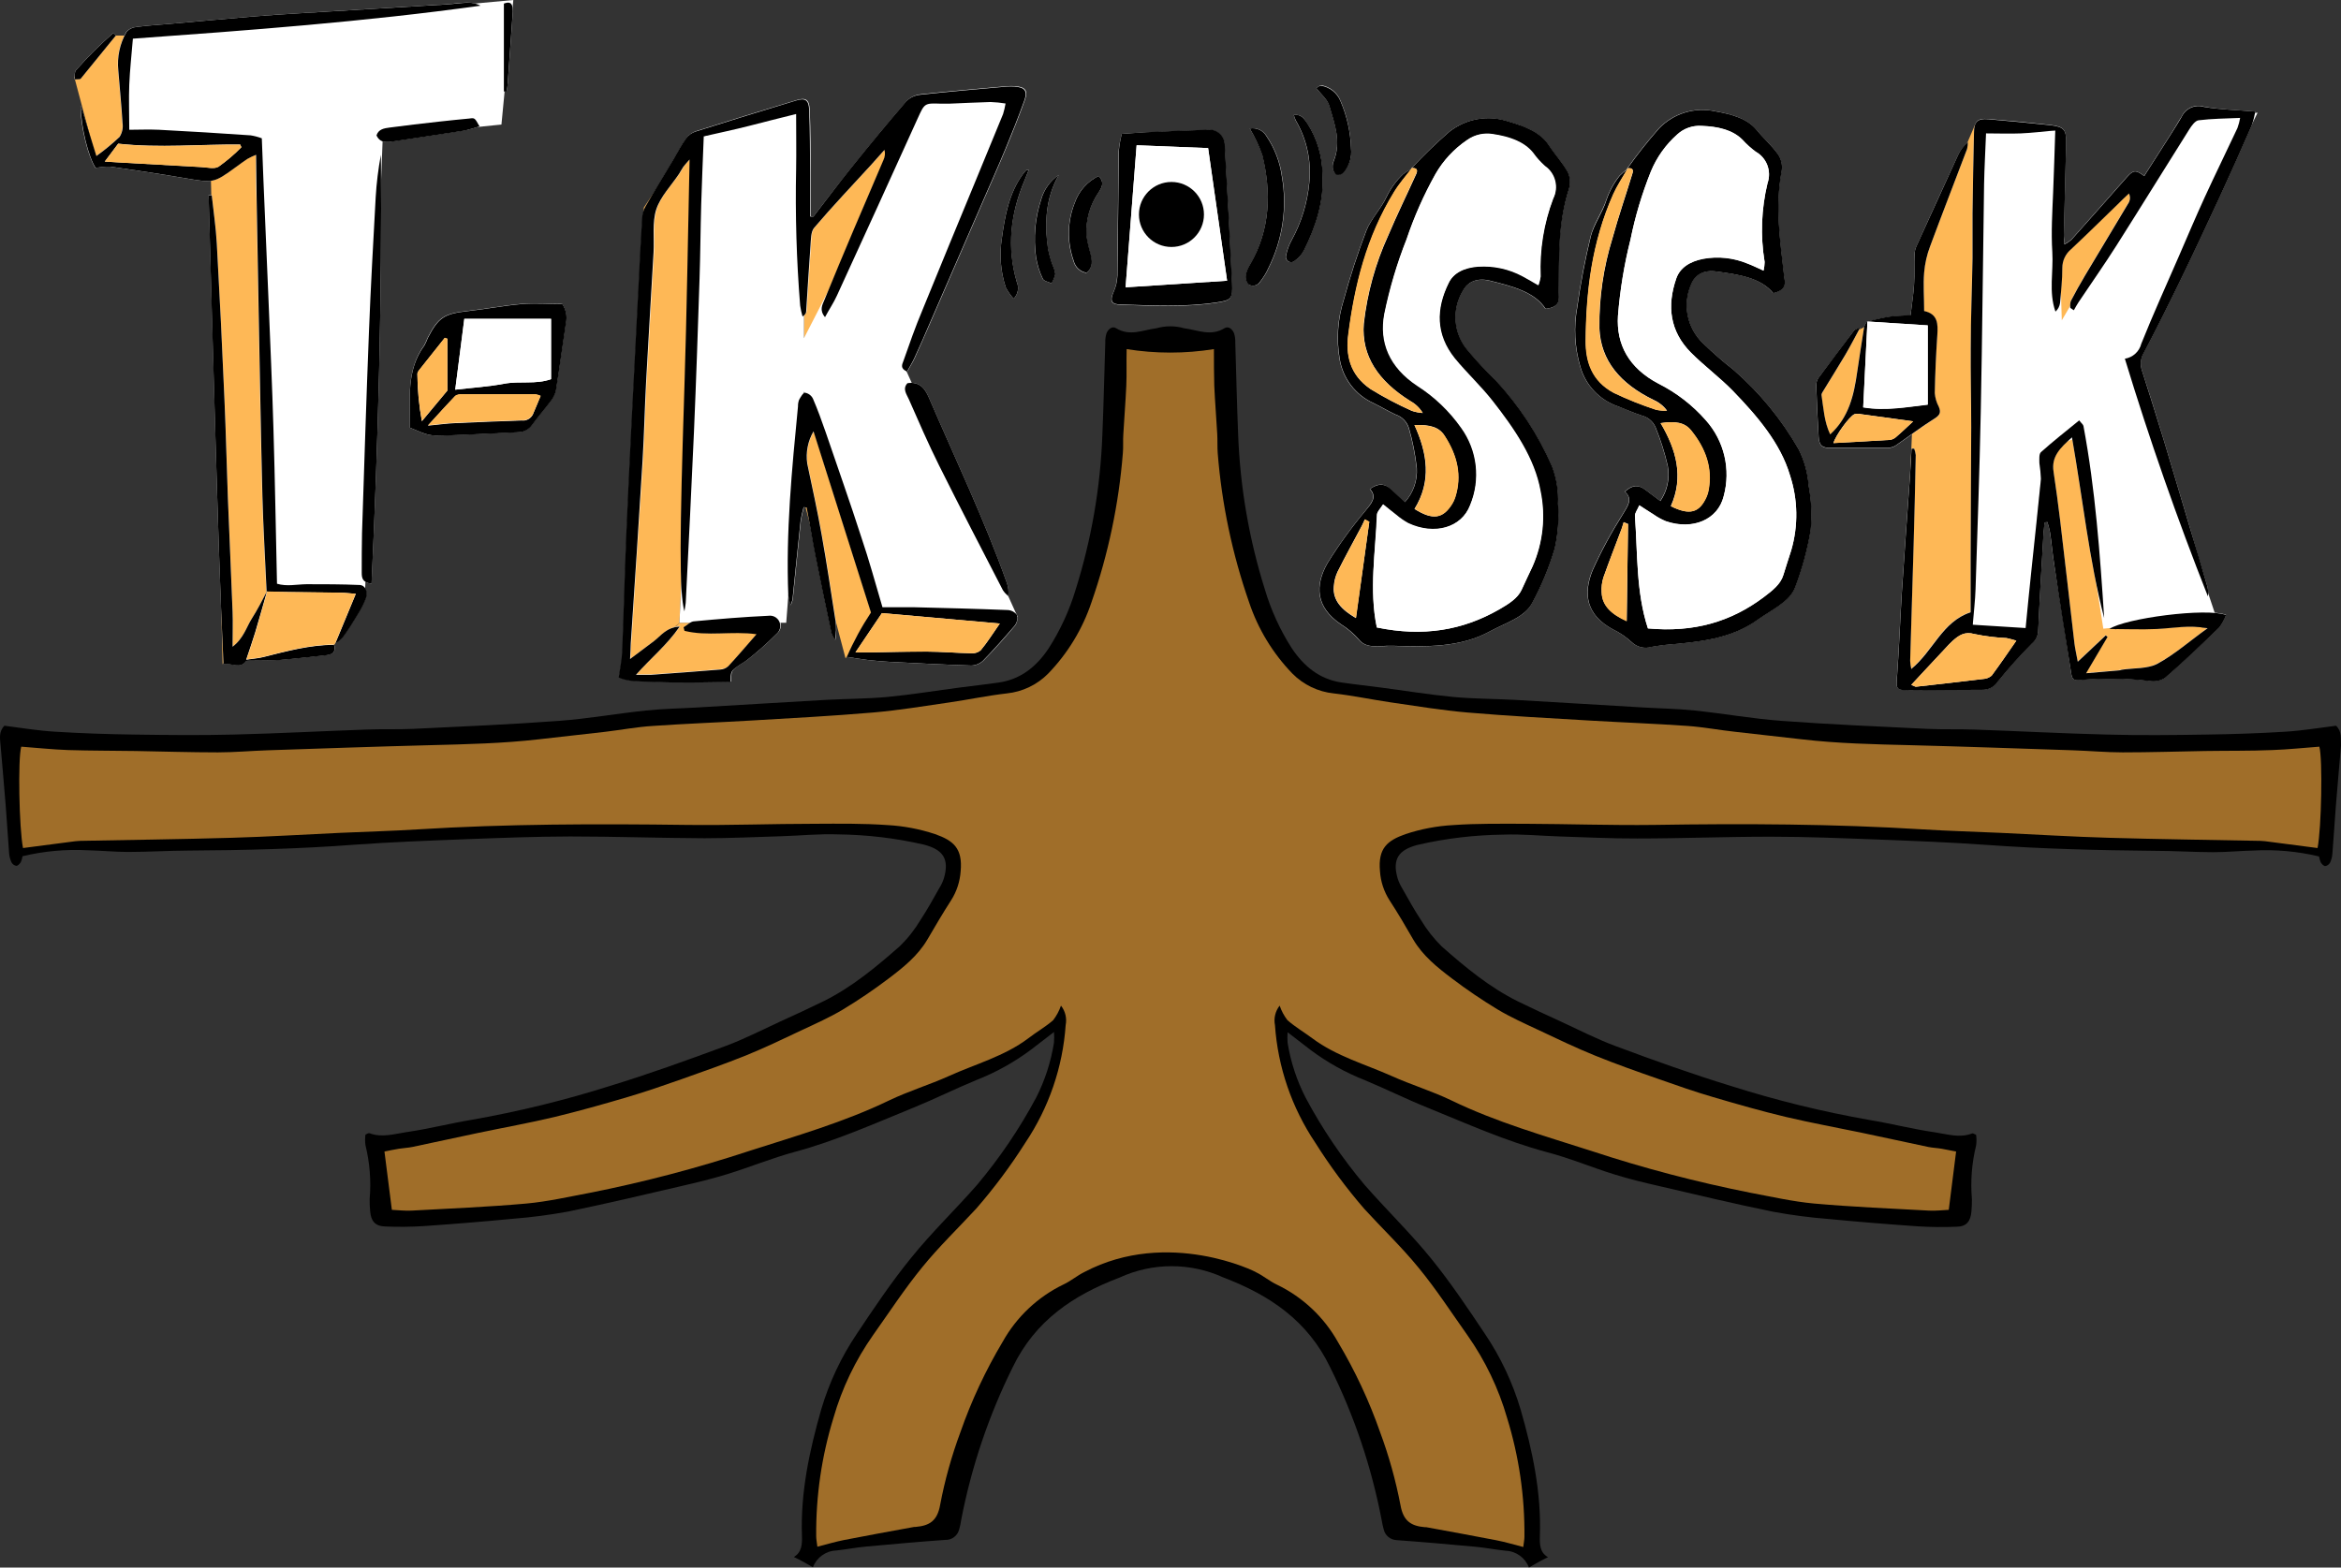<?xml version="1.0" encoding="UTF-8"?> <svg xmlns="http://www.w3.org/2000/svg" id="Layer_2" data-name="Layer 2" viewBox="0 0 394.58 264.29"><rect x="0" y="0" width="394.58" height="264.29" fill="#333333" stroke="none"/><defs><style> .cls-1 { fill: #feb856; } .cls-2 { fill: #a06e29; } .cls-3 { fill: #fff; } .cls-4 { fill: #ff6434; } </style></defs><g id="Layer_1-2" data-name="Layer 1"><g id="T-kiss-k_White" data-name="T-kiss-k White"><polygon class="cls-1" points="349.52 72 344.84 77.98 349.52 114 363.52 113 372.52 106 364.39 104.75 356.52 106.11 349.52 72"></polygon><polygon class="cls-1" points="360.52 32 358.52 31 346.95 43.32 346.52 56 360.52 32"></polygon><polygon class="cls-1" points="332.94 20.92 323.52 43 320.52 115 332.52 104.32 332.94 20.92"></polygon><polygon class="cls-1" points="314.52 55 312.52 56 306.52 65 307.52 74 308.52 74 314.52 69 314.52 55"></polygon><polygon class="cls-1" points="152.11 19.96 135.52 40 135.52 62 152.11 19.96"></polygon><polygon class="cls-1" points="136.8 69.66 148.52 103 142.52 111 133.64 77.46 136.8 69.66"></polygon><polygon class="cls-1" points="114.52 105 129.52 105 126.47 109.18 120.85 113.98 105.52 114 114.52 105"></polygon><polygon class="cls-1" points="116.52 23 108.52 35 105.52 113 114.52 105 118.52 23 116.52 23"></polygon><polygon class="cls-1" points="35.52 29 37.52 112 47.52 98 44.52 24 35.52 29"></polygon><polygon class="cls-1" points="21.52 6 19.52 6 12.52 13 16.52 28 36.52 28 44.52 24 23.52 20 21.52 6"></polygon><polygon class="cls-3" points="333.52 22 346.52 22 347.52 54 367.52 20 380.52 19 359.52 62 373.52 104 354.52 106 349.52 74 344.52 76 341.52 106 332.52 106 333.52 22"></polygon><polygon class="cls-4" points="76.52 54 76.52 66 93.52 65 93.52 53 76.52 54"></polygon><polygon class="cls-3" points="118.52 23 135.52 18 135.52 57 154.52 20 154.52 18 159.52 16 170.52 16 152.52 62 171.52 104 148.52 103 135.52 66 132.52 105 114.52 105 118.52 23"></polygon><polygon class="cls-3" points="21.52 6 86.52 0 84.52 21 64.52 23 61.52 100 45.52 100 43.52 24 21.52 22 21.52 6"></polygon><path class="cls-3" d="M45.01,99.67c-.84,1.53-1.6,3.11-2.54,4.57s-1.36,3.3-3.26,4.77c0-2.27.06-4.09,0-5.9-.24-6.39-.54-12.78-.79-19.16-.21-5.56-.33-11.12-.58-16.68-.38-8.74-.81-17.48-1.29-26.23-.15-2.73-.56-5.44-.85-8.15h-.53c.37,13.17.74,26.33,1.11,39.49.38,13.14.76,26.28,1.4,39.58,1.49-.22,2.78.88,3.84-.53.07-.09.29-.07.44-.07,1.72,0,3.45,0,5.17-.11,2.64-.21,5.27-.54,7.91-.81,1.17-.13,1.64-.7,1.24-1.86.51-.28.98-.63,1.38-1.05.94-1.29,1.79-2.65,2.61-4,.53-.83.98-1.72,1.33-2.64.42-1.15-.11-2.24-1.11-2.27-3-.1-5.92-.15-8.87-.13-1.64,0-3.28.42-5-.08-.2-8.78-.34-17.46-.6-26.14-.21-7.3-.55-14.6-.84-21.9-.28-6.67-.56-13.35-.85-20.06-.09-2.24-.17-4.48-.27-7-.61-.23-1.24-.4-1.89-.5-5.15-.35-10.3-.67-15.45-.94-1.72-.1-3.44,0-5,0,0-2.74-.08-5.17,0-7.6s.38-5,.61-7.76c19.44-1.4,39.07-2.85,58.59-5.56-.66-.35-1.4-.52-2.14-.51-1.21,0-2.42.23-3.63.3l-24.74,1.5c-2.58.16-5.16.32-7.74.54-4.76.4-9.51.84-14.27,1.26-1.81.16-3.63.26-5.43.51-.65.05-1.26.35-1.69.85-1.13,1.96-1.61,4.23-1.38,6.48.23,3,.54,5.89.71,8.84.13.82-.05,1.66-.49,2.36-1.23,1.16-2.53,2.24-3.91,3.22-.9-2.9-1.7-5.46-2.64-8.51,0,3.64,1.35,8.85,2.53,10.53.81-.17,1.63-.25,2.46-.23,4.2.6,8.41,1.24,12.59,1.95,4.82.82,4.81.86,8.64-1.92.62-.44,1.22-.91,1.86-1.32.47-.27.97-.5,1.47-.7,0,2.72,0,5.12.1,7.52.11,6.47.23,12.94.35,19.41.2,10.2.36,20.4.62,30.59.14,5.38.47,10.75.71,16.12l.11-.07ZM137.1,36.52l-.46-.09v-7.18c0-3.58,0-7.16-.16-10.74-.06-1.71-.65-2.11-2.19-1.64-5.66,1.7-11.3,3.44-16.93,5.23-.65.2-1.22.61-1.63,1.15-.8,1.1-1.41,2.33-2.11,3.5-1.58,2.67-3.2,5.32-4.74,8-.33.59-.52,1.25-.56,1.93-.24,3.79-.42,7.6-.61,11.4-.41,8-.82,15.97-1.22,23.92-.3,6.16-.61,12.31-.86,18.47-.26,6.46-.42,12.92-.68,19.38,0,1.31-.34,2.61-.58,4.3,1.67.8,3.85.62,5.94.75s4.26.11,6.4.11,4.35-.06,6.5-.09c.06-1.8.05-1.81,1.2-2.65.54-.4,1.18-.7,1.69-1.13,1.73-1.36,3.38-2.83,4.93-4.39.71-.64.78-1.73.14-2.44-.39-.44-.98-.65-1.56-.56-4.17.19-8.33.54-12.48.93-.63.06-1.21.67-1.82,1l.15.61c3.9,1,8,0,12.14.57-1.68,1.92-3.19,3.7-4.77,5.41-.38.33-.86.53-1.37.55-3.86.32-7.72.61-11.58.88h-2.59c2.54-2.87,5.2-5,7.36-8.13-2.26.13-3.15,1.57-4.36,2.47s-2.48,1.84-4,3c0-1.21.07-2,.12-2.71.65-10.33,1.34-20.66,2-31,.26-4.4.35-8.82.59-13.22.39-7.21.84-14.42,1.25-21.64.14-2.43-.26-5,.46-7.25s2.52-4,3.85-6c.25-.38.45-.8.71-1.17s.5-.59,1.05-1.23c-.29,13.1-.46,25.72-.87,38.34-.82,25.13-.9,34.58,0,37.85.11-.78.22-1.29.24-1.8.47-9.5,1-19,1.37-28.49.37-8.59.66-17.18.94-25.77.14-4.19.16-8.37.28-12.56.11-3.78.28-7.56.43-11.47,2.66-.61,5.16-1.18,7.66-1.77s5.07-1.26,7.91-2v9.25c-.16,7.69.06,15.39.68,23.06.09.62.23,1.23.4,1.83.46-.31.59-.57.61-.84.25-3.7.45-7.41.73-11.12.08-1,0-2.31.62-3,3.11-3.64,6.41-7.12,9.64-10.65.75-.82,1.47-1.65,2.21-2.48.15.55.09,1.14-.15,1.65-1.68,3.9-3.38,7.8-5,11.71s-3.4,7.95-5,12c-.31.76-.84,1.66.13,2.84.75-1.33,1.5-2.43,2-3.62,4.56-9.95,9.1-19.91,13.61-29.87,1.18-2.59,1.14-2.6,3.93-2.5h1.36c2.34-.09,4.68-.22,7-.28.85.03,1.69.11,2.53.25-.1.6-.24,1.2-.42,1.78-1.48,3.66-3,7.3-4.5,10.94-3,7.38-6.1,14.74-9.1,22.13-1.14,2.82-2.15,5.69-3.19,8.54-.23.6-.6,1.3.6,1.8.42-.77.9-1.52,1.26-2.32.89-1.93,1.73-3.89,2.58-5.84,3-6.9,6-13.8,9-20.7,1.24-2.85,2.51-5.7,3.7-8.57s2.23-5.48,3.23-8.27c.58-1.61.08-2.22-1.63-2.34-.46-.03-.91-.03-1.37,0-4.84.44-9.68.84-14.52,1.37-.89.08-1.72.46-2.36,1.09-3.13,3.63-6.17,7.33-9.18,11.07-2.27,2.83-4.42,5.66-6.58,8.46h0ZM148.74,102.38c-1.2-4.06-2.25-7.94-3.5-11.75-1.94-5.92-4-11.8-6-17.69-.67-1.93-1.36-3.85-2.17-5.72-.26-.53-.76-.9-1.34-1-.36,0-.77.73-1,1.21-.13.36-.19.74-.18,1.12-1,10.6-2.06,21.2-1.63,31.87.08.55.2,1.1.36,1.64.13-.31.25-.62.34-.94.46-4.46.9-8.92,1.38-13.38.12-.75.29-1.49.5-2.22l.51.05c.51,2.82,1,5.65,1.54,8.46.84,4.25,1.74,8.49,2.64,12.72.15.41.35.8.6,1.16.21-1.09.23-2.21.07-3.31-.74-4.8-1.46-9.6-2.31-14.37-.72-4-1.59-8.05-2.44-12.06-.27-1.88.1-3.79,1.06-5.43,3.23,10.19,6.42,20.28,9.68,30.54-1.57,2.37-2.93,4.87-4.06,7.48,1.35.2,2.39.39,3.43.51,1.21.13,2.42.26,3.63.32,4.63.24,9.26.48,13.89.63.75-.02,1.46-.31,2-.82,1.86-1.89,3.63-3.88,5.34-5.91.39-.52.51-1.2.33-1.82-.39-.52-.99-.83-1.64-.85-5.25-.21-10.49-.34-15.74-.47-1.75,0-3.49.03-5.29.03h0ZM189.08,22.57c-.26.96-.44,1.95-.54,2.94-.1,7-.12,14-.23,21-.04.96-.26,1.9-.65,2.77-.65,1.47-.4,2.07,1.28,2.11,5.31.15,10.62.45,15.91-.33,2.62-.38,2.91-.57,2.78-3.28-.36-7.74-.79-15.46-1.23-23.19.05-1.44-1.07-2.64-2.51-2.69-.16,0-.33,0-.49.03-3.34.09-6.67.25-10,.4-1.23.01-2.5.12-4.32.24h0ZM69.08,72.1c3.16,1.33,3.16,1.39,6,1.3,4.09-.14,8.18-.37,12.27-.55.92,0,1.78-.47,2.3-1.23,1-1.35,2.09-2.61,3.09-3.95.44-.52.75-1.13.92-1.79.61-3.82,1.12-7.65,1.7-11.48.23-1.09.01-2.23-.61-3.16-2.36,0-4.65-.16-6.9,0-3,.26-6,.85-9,1.18-4,.45-5,1.06-6.79,4.56-.16.42-.34.83-.56,1.23-3.09,4.25-2.35,9.09-2.41,13.89h-.01ZM62.62,98.42c1.11-24.21,1.79-48.25,1.57-72.32-.44,2.38-.74,4.79-.88,7.21-.41,7.52-.84,15.05-1.13,22.57-.45,11.33-.8,22.66-1.17,34-.07,2.21,0,4.42-.05,6.63.01.87.08,1.69,1.67,1.91h-.01ZM152.94,64.61c-.88.95-.13,1.87.23,2.69,1.64,3.74,3.27,7.49,5.09,11.15,3.52,7.06,7.16,14.05,10.77,21.06.25.37.56.71.9,1,.11-.79.02-1.6-.27-2.35-3.78-10.63-8.67-20.81-13.12-31.16-.65-1.54-1.6-2.72-3.59-2.39h-.01ZM80.82,21.32c-.8-1.43-.8-1.47-1.69-1.38-1.73.16-3.45.34-5.18.53-2.77.32-5.55.62-8.32,1-.85.12-1.84.24-2.18,1.32.63,1.39,1.79,1.21,2.92,1,3.88-.58,7.77-1.16,11.65-1.77.89-.1,1.73-.41,2.81-.7h-.01ZM84.92,15.42h.46c.07-.49.17-1,.21-1.47.28-3.86.55-7.71.82-11.56.04-.38.04-.76,0-1.14-.14-1-.71-1-1.47-.68l-.02,14.85ZM19.51,6l-.44-.42c-2.22,1.95-4.31,4.04-6.27,6.26-.27.3-.18.92-.27,1.55.52-.05.94,0,1.07-.13,2-2.4,3.96-4.83,5.92-7.26h-.01Z"></path><path d="M393.75,122.36c-2.77.34-5.6.82-8.44,1-4.48.28-9,.43-13.46.49-5.56.09-11.12.15-16.68,0-7.43-.18-14.85-.58-22.28-.84-2.65-.1-5.31,0-8-.12-8.21-.4-16.41-.74-24.6-1.35-4.92-.36-9.79-1.24-14.69-1.75-2.87-.3-5.77-.34-8.65-.51-7.21-.42-14.42-.87-21.64-1.28-3.48-.19-7-.17-10.44-.5-4.08-.39-8.13-1.06-12.2-1.59-2.18-.29-4.37-.52-6.55-.84-3.72-.55-6.34-2.73-8.37-5.75-1.97-3.07-3.5-6.4-4.54-9.9-2.67-8.48-4.19-17.29-4.52-26.18-.21-5.16-.32-10.33-.48-15.49.02-.53-.05-1.06-.21-1.57-.28-.67-.93-1.27-1.62-.84-2.31,1.42-4.55.29-6.8,0-1.52-.43-3.13-.43-4.65,0-2.26.29-4.5,1.42-6.8,0-.69-.43-1.34.17-1.62.84-.16.51-.23,1.04-.21,1.57-.17,5.16-.27,10.33-.49,15.49-.32,8.89-1.84,17.7-4.51,26.18-1.05,3.5-2.58,6.83-4.55,9.9-2,3-4.64,5.2-8.36,5.75-2.18.32-4.37.55-6.55.84-4.07.53-8.12,1.2-12.2,1.59-3.47.33-7,.31-10.44.5-7.22.41-14.43.86-21.64,1.28-2.89.17-5.78.21-8.65.51-4.9.51-9.78,1.39-14.69,1.75-8.19.61-16.39.95-24.6,1.35-2.65.12-5.31,0-8,.12-7.43.26-14.86.66-22.29.84-5.55.14-11.12.08-16.68,0-4.48-.06-9-.21-13.45-.49-2.85-.17-5.67-.65-8.45-1-1,1-.74,2.2-.65,3.32.29,3.41.6,6.82.87,10.23.21,2.65.36,5.3.57,7.95.04.53.18,1.05.4,1.54.17.31.47.53.82.58.25,0,.58-.35.75-.62.14-.32.24-.65.29-1,3.6-.86,7.3-1.2,11-1,2.28.05,4.55.28,6.83.28,3.31,0,6.63-.21,10-.23,9.42-.05,18.83-.28,28.24-1,6.14-.44,12.29-.67,18.45-.91,5.93-.22,11.87-.46,17.8-.47,7.54,0,15.07.27,22.61.3,4.33,0,8.65-.21,13-.34,3.19-.1,6.39-.43,9.58-.31,4.85.06,9.68.63,14.4,1.72,3.16.82,4.38,2.34,3.38,5.71-.19.58-.45,1.13-.78,1.65-1,1.78-2,3.59-3.12,5.29-.97,1.63-2.15,3.14-3.51,4.47-4,3.51-8.06,6.91-12.87,9.29-2.38,1.17-4.79,2.28-7.21,3.38-3.1,1.43-6.14,3-9.33,4.18-6.4,2.37-12.83,4.69-19.35,6.69-7.67,2.43-15.49,4.35-23.41,5.74-3.66.61-7.27,1.54-10.94,2.07-2.06.3-4.17,1-6.3.19-.15-.06-.4.13-.67.24-.08.59-.08,1.19,0,1.78.73,2.96.97,6.02.71,9.06-.01.68.01,1.37.08,2.05.13,1.71.86,2.55,2.53,2.6,2.13.09,4.27.07,6.4-.06,5.07-.35,10.14-.76,15.21-1.25,3.1-.24,6.18-.65,9.24-1.21,6.39-1.32,12.75-2.82,19.1-4.3,2.59-.6,5.17-1.22,7.7-2,3.84-1.19,7.57-2.72,11.44-3.77,6.91-1.86,13.41-4.78,20-7.46,3.57-1.46,7-3.17,10.61-4.66,3.26-1.28,6.33-2.99,9.13-5.08l3.9-3c.05.6.05,1.19,0,1.79-.51,3.23-1.52,6.36-3,9.27-2.8,5.23-6.13,10.15-9.94,14.69-3.65,4.17-7.65,8-11.14,12.33-3.3,4.06-6.24,8.43-9.14,12.79-2.64,3.91-4.66,8.21-6,12.73-2,7-3.51,14-3.26,21.35.05,1.35,0,2.76-1.36,3.56.54.27,1.06.52,1.57.8s1,.57,1.64.94c.62-1.64,2.16-2.76,3.91-2.83,1.66-.18,3.3-.5,5-.66,4.46-.41,8.92-.81,13.39-1.13,1.1.05,2.08-.69,2.35-1.76.15-.51.26-1.03.33-1.55,1.72-8.95,4.64-17.62,8.69-25.79,3.8-7.89,10.27-12.19,18-15.12,5.58-2.57,11.99-2.57,17.57,0,7.68,2.93,14.15,7.23,17.94,15.12,4.06,8.16,6.98,16.84,8.69,25.79.08.52.2,1.04.34,1.55.23,1.02,1.13,1.76,2.18,1.8,4.46.32,8.93.72,13.39,1.13,1.66.16,3.3.48,5,.66,1.75.07,3.29,1.19,3.91,2.83.65-.37,1.14-.67,1.64-.94s1-.53,1.57-.8c-1.4-.8-1.41-2.21-1.37-3.56.26-7.33-1.24-14.39-3.25-21.35-1.34-4.52-3.36-8.82-6-12.73-2.91-4.36-5.84-8.73-9.14-12.79-3.49-4.29-7.49-8.16-11.14-12.33-3.82-4.54-7.15-9.46-9.94-14.69-1.5-2.91-2.53-6.04-3.05-9.27-.05-.6-.05-1.19,0-1.79l3.89,3c2.8,2.09,5.87,3.8,9.13,5.08,3.57,1.49,7,3.2,10.62,4.66,6.59,2.68,13.09,5.6,20,7.46,3.87,1,7.6,2.58,11.44,3.77,2.53.79,5.11,1.41,7.7,2,6.35,1.48,12.7,3,19.09,4.3,3.06.56,6.15.97,9.25,1.21,5.06.49,10.14.9,15.21,1.25,2.13.13,4.27.15,6.4.06,1.66,0,2.4-.89,2.53-2.6.06-.68.09-1.37.08-2.05-.26-3.04-.02-6.1.71-9.06.08-.59.08-1.19,0-1.78-.27-.11-.52-.3-.68-.24-2.12.83-4.23.11-6.29-.19-3.67-.53-7.28-1.46-10.95-2.07-7.92-1.39-15.74-3.31-23.4-5.74-6.52-2-13-4.32-19.35-6.69-3.19-1.18-6.24-2.75-9.34-4.18-2.41-1.1-4.82-2.21-7.2-3.38-4.81-2.38-8.9-5.78-12.88-9.29-1.35-1.34-2.53-2.84-3.5-4.47-1.14-1.7-2.11-3.51-3.13-5.29-.32-.52-.58-1.07-.77-1.65-1-3.37.22-4.89,3.38-5.71,4.72-1.09,9.55-1.66,14.4-1.72,3.18-.12,6.38.21,9.58.31,4.33.13,8.65.36,13,.34,7.54,0,15.07-.31,22.61-.3,5.93,0,11.87.25,17.8.47,6.16.24,12.31.47,18.45.91,9.41.68,18.82.91,28.24,1,3.32,0,6.64.22,10,.23,2.28,0,4.55-.23,6.83-.28,3.7-.2,7.4.14,11,1,.05.35.15.68.29,1,.16.27.49.62.75.62.35-.05.65-.27.82-.58.22-.48.36-1.01.39-1.54.22-2.65.37-5.3.58-7.95.27-3.41.58-6.82.87-10.23-.08-1.16.22-2.32-.83-3.36Z"></path><path class="cls-2" d="M182.79,214.46c-1.22.59-2.28,1.52-3.51,2.09-4.34,2.09-7.93,5.47-10.28,9.68-2.88,4.83-5.27,9.93-7.12,15.24-1.48,3.99-2.63,8.09-3.42,12.27-.48,2.71-1.82,3.5-4.12,3.7h-.23c-4,.73-7.91,1.44-11.85,2.21-1.46.29-2.9.72-4.49,1.13-.09-.73-.19-1.24-.2-1.75-.06-6.78.92-13.52,2.92-20,1.43-4.98,3.69-9.69,6.67-13.93,2.72-3.84,5.31-7.8,8.28-11.44,2.82-3.47,6.07-6.6,9.11-9.89,3.03-3.48,5.8-7.2,8.27-11.1,3.96-5.9,6.31-12.74,6.8-19.83.23-1.16-.06-2.36-.79-3.29-.3.88-.75,1.71-1.31,2.45-1.31,1.15-2.84,2-4.24,3.09-4,3-8.85,4.3-13.34,6.33-3.31,1.49-6.83,2.55-10.11,4.13-7.55,3.64-15.59,5.95-23.51,8.49-8.8,2.9-17.76,5.26-26.85,7.06-3.57.67-7.14,1.49-10.76,1.82-6.43.57-12.89.84-19.34,1.19-1.11.06-2.23-.08-3.32-.13-.42-3.31-.82-6.46-1.25-9.83.69-.14,1.56-.33,2.44-.47s1.51-.15,2.25-.3c3.7-.78,7.4-1.59,11.11-2.37,4.29-.9,8.62-1.67,12.89-2.69,4.12-1,8.21-2.15,12.27-3.35,3.06-.9,6.07-1.95,9.07-3,3.64-1.29,7.28-2.57,10.85-4,3.23-1.31,6.37-2.82,9.52-4.31,2.32-1.09,4.68-2.14,6.87-3.45,2.66-1.61,5.23-3.35,7.71-5.23,2.47-1.87,4.91-3.82,6.53-6.57,1.3-2.23,2.61-4.46,4-6.62.94-1.47,1.49-3.16,1.61-4.9.36-3.89-1.25-5.18-4.32-6.26-2.59-.86-5.28-1.37-8-1.52-4.08-.29-8.18-.24-12.28-.22-7.2,0-14.4.28-21.59.19-15.15-.2-30.29-.18-45.42.76-4.33.27-8.66.38-13,.58-6.08.28-12.15.66-18.23.83-8.51.25-17,.35-25.56.52-.53.02-1.06.08-1.58.16l-8.06,1.05c-.66-3.36-.88-15-.3-17.09,2.62.19,5.27.48,7.91.57,3.8.12,7.59.1,11.39.16,4.61.08,9.22.23,13.84.23,2.79,0,5.58-.26,8.38-.35,9.12-.3,18.23-.63,27.35-.86,6.16-.16,12.31-.29,18.44-1,3.69-.44,7.38-.81,11.07-1.25,2.72-.32,5.42-.84,8.14-1,5.45-.38,10.92-.58,16.38-.9,6.89-.41,13.8-.77,20.68-1.36,4.31-.37,8.58-1.08,12.86-1.7,3.23-.47,6.43-1.15,9.67-1.52,2.65-.27,5.13-1.46,7-3.36,3.29-3.41,5.78-7.51,7.28-12,2.83-8.12,4.61-16.58,5.29-25.15.1-1.06,0-2.13.08-3.2.15-2.71.38-5.43.5-8.15.09-2,0-4,.06-6.19,4.87.78,9.84.78,14.71,0,0,2.16,0,4.18.06,6.19.12,2.72.35,5.44.5,8.15.06,1.07,0,2.14.08,3.2.68,8.57,2.46,17.03,5.29,25.15,1.5,4.49,3.99,8.59,7.28,12,1.87,1.9,4.35,3.09,7,3.36,3.24.37,6.44,1.05,9.66,1.52,4.28.62,8.56,1.33,12.87,1.7,6.88.59,13.78.95,20.68,1.36,5.46.32,10.93.52,16.38.9,2.72.19,5.42.71,8.13,1,3.69.44,7.39.81,11.08,1.25,6.13.72,12.28.85,18.44,1,9.11.23,18.23.56,27.35.86,2.79.09,5.59.35,8.38.35,4.61,0,9.23-.15,13.84-.23,3.8-.06,7.59,0,11.38-.16,2.65-.09,5.3-.38,7.92-.57.58,2.09.36,13.73-.3,17.09l-8.06-1.05c-.52-.08-1.05-.14-1.58-.16-8.53-.17-17.05-.27-25.57-.52-6.07-.17-12.14-.55-18.22-.83-4.33-.2-8.66-.31-13-.58-15.13-.94-30.27-1-45.42-.76-7.19.09-14.4-.16-21.6-.19-4.09,0-8.2-.07-12.27.22-2.72.15-5.41.66-8,1.52-3.06,1.08-4.67,2.37-4.31,6.26.11,1.74.67,3.43,1.61,4.9,1.41,2.16,2.72,4.39,4,6.62,1.62,2.75,4.06,4.7,6.53,6.57,2.48,1.88,5.05,3.62,7.71,5.23,2.19,1.31,4.54,2.36,6.86,3.45,3.16,1.49,6.3,3,9.53,4.31,3.57,1.45,7.21,2.73,10.85,4,3,1.06,6,2.11,9.06,3,4.07,1.2,8.16,2.37,12.28,3.35,4.12.98,8.59,1.79,12.89,2.69,3.71.78,7.4,1.59,11.11,2.37.74.15,1.5.17,2.25.3s1.75.33,2.43.47c-.42,3.37-.82,6.52-1.24,9.83-1.09.05-2.21.19-3.32.13-6.45-.35-12.91-.62-19.35-1.19-3.61-.33-7.18-1.15-10.76-1.82-9.08-1.8-18.05-4.16-26.84-7.06-7.92-2.54-16-4.85-23.52-8.49-3.27-1.58-6.79-2.64-10.1-4.13-4.49-2-9.32-3.34-13.34-6.33-1.41-1.05-2.93-1.94-4.24-3.09-.57-.74-1.01-1.57-1.31-2.45-.73.93-1.02,2.13-.79,3.29.49,7.09,2.84,13.93,6.8,19.83,2.47,3.92,5.23,7.65,8.26,11.15,3,3.29,6.29,6.42,9.12,9.89,3,3.64,5.56,7.6,8.28,11.44,2.98,4.24,5.24,8.95,6.67,13.93,2,6.48,2.98,13.22,2.92,20,0,.51-.11,1-.2,1.75-1.59-.41-3-.84-4.49-1.13-3.94-.77-7.9-1.48-11.85-2.21h-.23c-2.3-.2-3.64-1-4.12-3.7-.8-4.18-1.94-8.28-3.42-12.27-1.85-5.31-4.24-10.41-7.12-15.24-2.35-4.21-5.94-7.59-10.28-9.68-1.23-.57-2.29-1.5-3.52-2.09.07-.05-14.79-7.49-28.93-.05Z"></path><path d="M137.1,36.52c2.16-2.8,4.28-5.63,6.49-8.39,3-3.74,6.05-7.44,9.18-11.07.64-.63,1.47-1.01,2.36-1.09,4.84-.53,9.68-.93,14.52-1.37.46-.03.91-.03,1.37,0,1.71.12,2.21.73,1.63,2.34-1,2.79-2.1,5.54-3.23,8.27s-2.46,5.72-3.7,8.57c-2.99,6.9-5.99,13.8-9,20.7-.85,2-1.69,3.91-2.58,5.84-.36.8-.84,1.55-1.26,2.32-1.2-.5-.83-1.2-.6-1.8,1-2.85,2-5.72,3.19-8.54,3-7.39,6.06-14.75,9.1-22.13,1.51-3.64,3-7.28,4.5-10.94.18-.58.32-1.18.42-1.78-.84-.14-1.68-.22-2.53-.25-2.34.06-4.68.19-7,.28h-1.36c-2.79-.1-2.75-.09-3.93,2.5-4.51,9.96-9.04,19.92-13.61,29.87-.54,1.19-1.29,2.29-2,3.62-1-1.18-.44-2.08-.13-2.84,1.62-4,3.32-8,5-12s3.37-7.81,5-11.71c.24-.51.3-1.1.15-1.65-.74.83-1.46,1.66-2.21,2.48-3.23,3.53-6.53,7-9.64,10.65-.58.68-.54,2-.62,3-.28,3.71-.48,7.42-.73,11.12,0,.27-.15.53-.61.84-.17-.6-.31-1.21-.4-1.83-.62-7.67-.84-15.37-.68-23.06.05-2.95,0-5.9,0-9.25-2.84.7-5.37,1.35-7.91,2s-5,1.16-7.66,1.77c-.15,3.91-.32,7.69-.43,11.47-.12,4.19-.14,8.37-.28,12.56-.28,8.59-.57,17.18-.94,25.77-.41,9.49-.9,19-1.37,28.49,0,.51-.13,1-.24,1.8-.89-3.27-.81-12.72,0-37.85.41-12.62.58-25.24.87-38.34-.55.64-.83.92-1.05,1.23s-.46.79-.71,1.17c-1.33,2-3.14,3.83-3.85,6s-.32,4.82-.46,7.25c-.41,7.22-.86,14.43-1.25,21.64-.24,4.4-.33,8.82-.59,13.22-.62,10.33-1.31,20.66-2,31,0,.75-.07,1.5-.12,2.71,1.53-1.14,2.77-2.07,4-3s2.1-2.34,4.36-2.47c-2.16,3.14-4.82,5.26-7.36,8.13h2.59c3.86-.27,7.72-.57,11.58-.88.51-.02.99-.22,1.37-.55,1.58-1.71,3.09-3.49,4.77-5.41-4.17-.57-8.24.4-12.14-.57l-.15-.61c.61-.35,1.19-1,1.82-1,4.15-.39,8.31-.74,12.48-.93.94-.15,1.83.5,1.98,1.44.09.58-.12,1.17-.56,1.56-1.55,1.56-3.2,3.03-4.93,4.39-.51.43-1.15.73-1.69,1.13-1.15.84-1.14.85-1.2,2.65-2.15,0-4.33.09-6.5.09s-4.27,0-6.4-.11-4.27.05-5.94-.75c.24-1.69.53-3,.58-4.3.26-6.46.42-12.92.68-19.38.25-6.16.56-12.31.86-18.47.4-8,.81-15.97,1.22-23.92.19-3.8.37-7.61.61-11.4.04-.68.23-1.34.56-1.93,1.54-2.7,3.16-5.35,4.74-8,.7-1.17,1.31-2.4,2.11-3.5.41-.54.98-.95,1.63-1.15,5.63-1.78,11.27-3.52,16.93-5.23,1.54-.47,2.13-.07,2.19,1.64.14,3.58.13,7.16.16,10.74v7.18l.55.02Z"></path><path d="M44.94,99.74c-.24-5.37-.57-10.74-.71-16.12-.26-10.19-.42-20.39-.62-30.59-.12-6.47-.24-12.94-.35-19.41-.05-2.4-.06-4.8-.1-7.52-.5.2-1,.43-1.47.7-.64.41-1.24.88-1.86,1.32-3.83,2.78-3.82,2.74-8.64,1.92-4.18-.71-8.39-1.35-12.59-1.95-.83-.02-1.65.06-2.46.23-1.18-1.68-2.52-6.89-2.53-10.53.94,3.05,1.74,5.61,2.64,8.51,1.38-.98,2.68-2.06,3.91-3.22.44-.7.62-1.54.49-2.36-.17-2.95-.48-5.89-.71-8.84-.23-2.25.25-4.52,1.38-6.48.43-.5,1.04-.8,1.69-.85,1.8-.25,3.62-.35,5.43-.51,4.76-.42,9.51-.86,14.27-1.26,2.58-.22,5.16-.38,7.74-.54l24.77-1.49c1.21-.07,2.42-.26,3.63-.3.74-.01,1.48.16,2.14.51-19.52,2.71-39.15,4.16-58.59,5.56-.23,2.8-.51,5.28-.61,7.76s0,4.86,0,7.6c1.55,0,3.27-.08,5,0,5.15.27,10.3.58,15.45.94.65.1,1.28.27,1.89.5.1,2.5.18,4.74.27,7,.28,6.67.56,13.35.85,20.06.29,7.3.63,14.6.84,21.9.26,8.68.4,17.36.6,26.14,1.67.5,3.31.1,5,.08,2.95,0,5.91,0,8.87.13,1,0,1.53,1.12,1.11,2.27-.35.92-.8,1.81-1.33,2.64-.82,1.37-1.67,2.73-2.61,4-.4.42-.87.77-1.38,1.05l.09.08,3.54-8.55c-1.11-.08-1.83-.18-2.55-.19-3,0-5.89-.07-8.84-.11-1.27,0-2.46-.05-3.65-.08ZM17.66,27.24l2.42.14c4.62.26,9.23.53,13.85.78,1,.05,2.19.37,2.9-.06,1.38-.98,2.67-2.07,3.85-3.28l-.19-.45c-6.76-.07-13.54.62-20.57-.15l-2.26,3.02Z"></path><path d="M148.74,102.38h5.27c5.25.13,10.49.26,15.74.47.65,0,1.26.31,1.66.82.16.63.02,1.3-.38,1.81-1.71,2-3.48,4-5.34,5.91-.54.51-1.25.8-2,.82-4.63-.15-9.26-.39-13.89-.63-1.21-.06-2.42-.19-3.63-.32-1-.12-2.08-.31-3.43-.51,1.13-2.61,2.49-5.11,4.06-7.48-3.26-10.26-6.45-20.35-9.68-30.54-.96,1.64-1.33,3.55-1.06,5.43.85,4,1.72,8,2.44,12.06.85,4.77,1.57,9.57,2.31,14.37.16,1.1.14,2.22-.07,3.31-.25-.36-.45-.75-.6-1.16-.9-4.23-1.8-8.47-2.64-12.72-.56-2.81-1-5.64-1.54-8.46l-.51-.05c-.21.73-.38,1.47-.5,2.22-.48,4.46-.92,8.92-1.38,13.38-.09.32-.21.63-.34.94-.16-.54-.28-1.09-.36-1.64-.43-10.67.6-21.27,1.63-31.87-.01-.38.05-.76.18-1.12.27-.48.68-1.21,1-1.21.58.1,1.08.47,1.34,1,.81,1.87,1.5,3.79,2.17,5.72,2,5.89,4.1,11.77,6,17.69,1.3,3.82,2.35,7.7,3.55,11.76ZM168.52,105.13l-19.87-1.76-4.46,6.62h2.89c3-.05,6.06-.16,9.08-.13,2.5,0,5,.23,7.5.28.59.06,1.17-.12,1.63-.49,1.12-1.32,2.01-2.78,3.23-4.52h0Z"></path><path d="M189.08,22.57c1.82-.12,3.09-.23,4.36-.29,3.34-.15,6.67-.31,10-.4,1.42-.22,2.75.75,2.97,2.17.03.16.04.33.03.49.44,7.73.87,15.45,1.23,23.19.13,2.71-.16,2.9-2.78,3.28-5.29.78-10.6.48-15.91.33-1.68,0-1.93-.64-1.28-2.11.39-.87.61-1.81.65-2.77.11-7,.13-14,.23-21,.09-.98.25-1.94.5-2.89ZM206.83,47.33c-1.05-7.33-2.11-14.79-3.2-22.36l-12.05-.48c-.63,8.11-1.25,16-1.86,23.95l17.11-1.11Z"></path><path d="M69.09,72.1c.06-4.8-.67-9.64,2.45-13.86.22-.4.4-.81.56-1.23,1.8-3.5,2.79-4.11,6.79-4.56,3-.33,6-.92,9-1.18,2.25-.19,4.54,0,6.9,0,.62.93.84,2.07.61,3.16-.58,3.83-1.09,7.66-1.7,11.48-.17.66-.48,1.27-.92,1.79-1,1.34-2.11,2.6-3.09,3.95-.52.76-1.38,1.22-2.3,1.23-4.09.18-8.18.41-12.27.55-2.87.06-2.87,0-6.03-1.33ZM78.26,53.76c-.51,4-1,7.88-1.53,11.94,2.85-.33,5.57-.5,8.23-1s5.41.15,7.92-.78v-10.16h-14.62ZM91.13,66.76c-.26-.11-.52-.19-.8-.24h-12.52c-.37-.04-.75.05-1.07.25-1.45,1.5-2.84,3.05-4.61,5,1.83-.18,3.13-.36,4.44-.42,3.78-.18,7.57-.32,11.35-.45.78.1,1.53-.3,1.89-1,.46-1.07.87-2.1,1.32-3.17v.03ZM75.41,65.84v-8.71l-.44-.16c-1.44,1.81-2.89,3.62-4.33,5.45-.15.17-.26.38-.29.6.02,2.68.27,5.36.76,8l4.3-5.18Z"></path><path d="M56.27,108.61c.4,1.16-.07,1.73-1.24,1.86-2.64.27-5.27.6-7.91.81-1.72.13-3.45.07-5.17.11-.15,0-.37,0-.44.07-1.06,1.41-2.35.31-3.84.53-.64-13.3-1-26.44-1.4-39.58s-.74-26.32-1.11-39.49h.53c.29,2.71.7,5.42.85,8.15.49,8.74.92,17.48,1.29,26.23.25,5.56.37,11.12.58,16.68.25,6.38.55,12.77.79,19.16.07,1.81,0,3.63,0,5.9,1.9-1.47,2.32-3.3,3.26-4.77s1.7-3,2.54-4.57c-.66,2.32-1.31,4.64-2,6.95-.43,1.41-.92,2.8-1.51,4.58,1.2-.18,2-.23,2.78-.42,4-1,7.93-2.08,12.08-2.09l-.08-.11Z"></path><path class="cls-1" d="M56.41,108.67c-4.15,0-8.1,1.09-12.08,2.09-.77.19-1.58.24-2.78.42.59-1.78,1.08-3.17,1.51-4.58.69-2.31,1.34-4.63,2-6.95l-.07.07c1.19,0,2.38.08,3.57.1,2.95,0,5.89.06,8.84.11.72,0,1.44.11,2.55.19l-3.54,8.55Z"></path><path d="M62.63,98.42c-1.59-.22-1.66-1-1.66-1.92,0-2.21,0-4.42.05-6.63.37-11.33.72-22.66,1.17-34,.29-7.52.72-15,1.13-22.57.14-2.42.44-4.83.88-7.21.21,24.08-.46,48.12-1.57,72.33Z"></path><path d="M152.95,64.61c2-.33,2.94.85,3.6,2.39,4.45,10.35,9.34,20.53,13.12,31.16.29.75.38,1.56.27,2.35-.34-.29-.65-.63-.9-1-3.61-7-7.25-14-10.77-21.06-1.82-3.66-3.45-7.41-5.09-11.15-.36-.82-1.11-1.74-.23-2.69Z"></path><path d="M80.83,21.32c-1.08.29-1.92.6-2.8.74-3.88.61-7.77,1.19-11.65,1.77-1.13.17-2.29.35-2.92-1,.34-1.08,1.33-1.2,2.18-1.32,2.77-.38,5.55-.68,8.32-1,1.73-.19,3.45-.37,5.18-.53.89-.13.89-.09,1.69,1.34Z"></path><path d="M84.93,15.42V.61c.76-.29,1.33-.28,1.47.68.04.38.04.76,0,1.14-.27,3.85-.54,7.71-.82,11.56,0,.49-.14,1-.21,1.47l-.44-.04Z"></path><path d="M19.52,6c-2,2.43-3.92,4.86-5.91,7.26-.13.16-.55.08-1.07.13.09-.63,0-1.25.27-1.55,1.96-2.22,4.05-4.31,6.27-6.26l.44.42Z"></path><path class="cls-1" d="M17.66,27.24l2.26-3c7,.77,13.81.08,20.57.15l.19.45c-1.18,1.21-2.47,2.3-3.85,3.28-.71.43-1.92.11-2.9.06-4.62-.25-9.23-.52-13.85-.78l-2.42-.16Z"></path><path class="cls-1" d="M168.52,105.13c-1.22,1.74-2.15,3.2-3.23,4.52-.46.37-1.04.55-1.63.49-2.5-.05-5-.26-7.5-.28-3,0-6,.08-9.08.13h-2.89l4.46-6.62,19.87,1.76Z"></path><path class="cls-3" d="M206.83,47.33l-17.11,1.11c.61-7.94,1.23-15.84,1.86-23.95l12.05.48c1.08,7.55,2.15,15.01,3.2,22.36Z"></path><path class="cls-3" d="M78.26,53.76h14.62v10.16c-2.51.93-5.29.28-7.92.78s-5.38.67-8.23,1c.52-4.03,1.02-7.93,1.53-11.94Z"></path><path class="cls-1" d="M91.13,66.73c-.45,1.07-.86,2.1-1.32,3.11-.36.7-1.11,1.1-1.89,1-3.78.13-7.57.27-11.35.45-1.31.06-2.61.24-4.44.42,1.77-1.93,3.16-3.48,4.61-5,.32-.2.7-.29,1.07-.25h12.52c.28.06.54.15.8.27Z"></path><path class="cls-1" d="M75.41,65.84l-4.3,5.15c-.49-2.64-.74-5.32-.76-8,.03-.22.14-.43.29-.6,1.44-1.83,2.89-3.64,4.33-5.45l.44.16v8.74Z"></path><path class="cls-3" d="M237.86,28.5c-.5.25-.97.55-1.41.9-1.15,1.1-2.09,2.4-2.78,3.83-.9,1.95-2.64,3.74-3.41,5.7-1.46,3.81-2.72,7.69-3.79,11.63-1.03,3.23-1.27,6.66-.69,10,.53,3.26,2.66,6.05,5.67,7.41,1.27.62,2.46,1.34,3.75,1.94,1.08.36,1.92,1.21,2.25,2.3.63,2.2,1.07,4.44,1.32,6.71.14,2.11-.58,4.18-2,5.75l-2.39-2.21c-1-.94-2.1-1.07-3.5,0,1.29,1.4.14,2.5-.82,3.74-2.33,2.78-4.45,5.72-6.36,8.8-2.09,3.71-2,7.34,2.27,10.26,1.12.69,2.13,1.55,3,2.54.81,1,1.9,1.23,3.33,1.17.81,0,1.63-.09,2.45-.07,5.64.16,11.25.32,16.27-2.4,2.63-1.43,6-2.4,7.18-4.78,1.59-2.94,2.87-6.03,3.82-9.23.56-2.47.74-5.01.55-7.53.1-2.14-.24-4.28-1-6.29-2.33-5.36-5.56-10.29-9.55-14.56-1.64-1.58-3.19-3.25-4.65-5-2.44-2.83-2.76-6.91-.81-10.09.84-1.55,2.44-2.19,4.54-1.68,3.74.93,7.54,1.89,9.38,4.74,2.62-.29,2.21-1.67,2.22-2.84,0-5.78-.15-11.57,1.7-17.32.32-.96.24-2.01-.2-2.92-.86-1.59-2.21-3-3.22-4.56-1.4-2.12-3.94-3.12-6.77-3.94-3.42-1.15-7.18-.48-10,1.77-2.2,1.91-4.29,3.94-6.27,6.07l-.08.16Z"></path><path d="M237.98,28.32c1.98-2.13,4.07-4.16,6.27-6.07,2.82-2.25,6.58-2.92,10-1.77,2.83.82,5.37,1.82,6.77,3.94,1,1.54,2.36,3,3.22,4.56.44.91.52,1.96.2,2.92-1.85,5.75-1.65,11.54-1.7,17.32,0,1.17.4,2.55-2.22,2.84-1.84-2.85-5.64-3.81-9.38-4.74-2.1-.51-3.7.13-4.54,1.68-1.95,3.18-1.63,7.26.81,10.09,1.46,1.75,3.01,3.42,4.65,5,3.99,4.27,7.22,9.2,9.55,14.56.76,2.01,1.1,4.15,1,6.29.19,2.52,0,5.06-.55,7.53-.95,3.2-2.23,6.29-3.82,9.23-1.23,2.38-4.55,3.35-7.18,4.78-5,2.72-10.63,2.56-16.27,2.4-.82,0-1.64,0-2.45.07-1.43.06-2.52-.14-3.33-1.17-.87-.99-1.88-1.85-3-2.54-4.29-2.92-4.36-6.55-2.27-10.26,1.91-3.08,4.03-6.02,6.36-8.8,1-1.24,2.11-2.34.82-3.74,1.4-1,2.49-.91,3.5,0l2.39,2.21c1.42-1.57,2.14-3.64,2-5.75-.25-2.27-.69-4.51-1.32-6.71-.33-1.09-1.17-1.94-2.25-2.3-1.29-.6-2.48-1.32-3.75-1.94-3.01-1.36-5.14-4.15-5.67-7.41-.58-3.34-.34-6.77.69-10,1.07-3.94,2.33-7.82,3.79-11.63.77-2,2.51-3.75,3.41-5.7.69-1.43,1.63-2.73,2.78-3.83.44-.35.91-.65,1.41-.9-1,1.28-2.06,2.51-2.87,3.84-4.7,7.71-6.69,15.85-7.75,24.07-.44,3.38.17,6.79,3.77,9.23,2.23,1.37,4.55,2.59,6.94,3.66.59.2,1.21.32,1.83.36-.5-.84-1.22-1.53-2.07-2-5.44-3.39-8.3-7.64-7.87-13.07.57-5.12,1.95-10.12,4.09-14.81,1.49-3.53,3.2-7,4.78-10.5.17-.49.19-.95-.77-.94ZM232.06,105.79c7.8,1.61,14.45.5,20.58-3,1.62-.93,3.13-1.84,3.79-3.31s1.23-2.63,1.84-3.94c1.75-3.99,2.22-8.43,1.33-12.7-1-5.5-4.39-10.48-8.12-15.23-1.93-2.46-4.37-4.7-6.34-7.14-3.23-4-3.21-8.33-1-12.74.82-1.66,2.6-2.59,5-2.76,2.61-.17,5.22.4,7.52,1.65.8.41,1.55.88,2.61,1.49.16-.46.28-.94.35-1.42-.19-4.48.53-8.96,2.12-13.15.97-1.93.37-4.27-1.4-5.5-.75-.67-1.42-1.42-2-2.24-1.53-1.88-4-2.72-6.79-3.14-1.52-.25-3.07.11-4.32,1-2.18,1.48-4,3.43-5.31,5.72-1.96,3.51-3.59,7.19-4.87,11-1.61,4.07-2.85,8.27-3.73,12.55-.9,4.78.82,9,5.56,12.14,2.9,1.85,5.41,4.26,7.39,7.07,2.74,3.8,3.31,8.74,1.5,13.06-1.46,3.82-6,5.13-10.46,3.06-.71-.39-1.38-.85-2-1.38-.68-.52-1.33-1.06-2.24-1.79-.44.74-.94,1.2-1,1.66-.23,6.3-1.32,12.71,0,19.04ZM238.41,71.67c2.17,4.77,2.89,9.48,0,14.14,3.06,1.93,4.79,1.66,6.35-.86.21-.34.38-.71.5-1.09,1.17-3.65.36-7.06-1.75-10.33-.89-1.53-2.49-1.97-5.1-1.86ZM230.76,87.98l-.73-.4c-.17.36-.31.74-.51,1.1-1.37,2.58-2.79,5.15-4.09,7.75-.36.78-.57,1.62-.62,2.48-.2,2.29,1.31,3.9,3.72,5.3.8-5.61,1.53-10.94,2.27-16.26l-.04.03Z"></path><path class="cls-1" d="M237.98,28.32c1,0,.94.45.73.92-1.58,3.5-3.29,7-4.78,10.5-2.14,4.69-3.52,9.69-4.09,14.81-.43,5.43,2.43,9.68,7.87,13.07.85.47,1.57,1.16,2.07,2-.62-.04-1.24-.16-1.83-.36-2.39-1.07-4.71-2.29-6.94-3.66-3.6-2.44-4.21-5.85-3.77-9.23,1.06-8.22,3-16.36,7.75-24.07.81-1.33,1.9-2.56,2.87-3.84l.12-.14Z"></path><path class="cls-3" d="M232.06,105.79c-1.31-6.33-.22-12.74.08-19.11,0-.46.52-.92,1-1.66.91.73,1.56,1.27,2.24,1.79.62.53,1.29.99,2,1.38,4.42,2.07,9,.76,10.46-3.06,1.81-4.32,1.24-9.26-1.5-13.06-1.98-2.81-4.49-5.22-7.39-7.07-4.74-3.18-6.46-7.36-5.56-12.14.88-4.28,2.12-8.48,3.73-12.55,1.28-3.81,2.91-7.49,4.87-11,1.31-2.29,3.13-4.24,5.31-5.72,1.25-.89,2.8-1.25,4.32-1,2.81.42,5.26,1.26,6.79,3.14.58.82,1.25,1.57,2,2.24,1.77,1.23,2.37,3.57,1.4,5.5-1.59,4.19-2.31,8.67-2.12,13.15-.07.48-.19.96-.35,1.42-1.06-.61-1.81-1.08-2.61-1.49-2.3-1.25-4.91-1.82-7.52-1.65-2.44.17-4.22,1.1-5,2.76-2.19,4.41-2.21,8.73,1,12.74,2,2.44,4.41,4.68,6.34,7.14,3.73,4.75,7.14,9.73,8.12,15.23.89,4.27.42,8.71-1.33,12.7-.61,1.31-1.25,2.62-1.84,3.94s-2.17,2.38-3.79,3.31c-6.2,3.57-12.85,4.68-20.65,3.07Z"></path><path class="cls-1" d="M238.41,71.67c2.57-.08,4.17.36,5.14,1.86,2.11,3.27,2.92,6.68,1.75,10.33-.12.38-.29.75-.5,1.09-1.56,2.52-3.29,2.79-6.35.86,2.89-4.69,2.17-9.4-.04-14.14Z"></path><path class="cls-1" d="M230.8,87.95c-.74,5.32-1.47,10.65-2.23,16.23-2.41-1.4-3.92-3-3.72-5.3.05-.86.26-1.7.62-2.48,1.3-2.6,2.72-5.17,4.09-7.75.2-.36.34-.74.51-1.1l.73.4Z"></path><path class="cls-3" d="M274.22,28.57c-.45.3-.87.66-1.25,1.05-.98,1.23-1.74,2.62-2.24,4.11-.64,2-2.11,4-2.62,6.05-.96,3.96-1.73,7.96-2.29,12-.62,3.33-.44,6.75.51,10,.88,3.15,3.26,5.67,6.36,6.72,1.31.48,2.55,1.06,3.87,1.51,1.09.24,2,.98,2.45,2,.86,2.11,1.55,4.29,2.06,6.51.39,2.07-.06,4.21-1.25,5.94l-2.57-1.93c-1.09-.82-2.16-.82-3.4.36,1.42,1.24.44,2.47-.35,3.8-1.92,3.03-3.63,6.19-5.1,9.46-1.59,3.92-1.09,7.51,3.4,9.93,1.17.56,2.25,1.3,3.2,2.18.89.85,2.17,1.15,3.35.79.79-.12,1.58-.27,2.37-.34,5.47-.47,10.92-.94,15.46-4.2,2.37-1.71,5.47-3.05,6.38-5.55,1.18-3.11,2.05-6.32,2.6-9.6.24-2.51.13-5.05-.35-7.53-.15-2.14-.73-4.23-1.7-6.14-2.89-5.05-6.61-9.58-11-13.39-1.78-1.39-3.48-2.87-5.1-4.45-2.7-2.56-3.5-6.53-2-9.93.64-1.63,2.11-2.45,4.2-2.17,3.73.5,7.52,1,9.64,3.66,2.5-.59,1.94-1.91,1.81-3.07-.64-5.75-1.52-11.48-.41-17.4.19-.99,0-2.02-.54-2.87-1-1.48-2.49-2.75-3.65-4.17-1.6-1.94-4.19-2.66-7-3.15-3.43-.75-7,.34-9.44,2.87-1.9,2.15-3.68,4.4-5.34,6.74l-.06.21Z"></path><path d="M274.32,28.38c1.66-2.34,3.44-4.59,5.34-6.74,2.44-2.53,6.01-3.62,9.44-2.87,2.83.49,5.42,1.21,7,3.15,1.16,1.42,2.63,2.69,3.65,4.17.54.85.73,1.88.54,2.87-1.11,5.92-.23,11.65.41,17.4.13,1.16.69,2.48-1.81,3.07-2.12-2.63-5.91-3.16-9.64-3.66-2.09-.28-3.56.54-4.2,2.17-1.5,3.4-.7,7.37,2,9.93,1.62,1.58,3.32,3.06,5.1,4.45,4.39,3.81,8.11,8.34,11,13.39.97,1.91,1.55,4,1.7,6.14.48,2.48.59,5.02.35,7.53-.55,3.28-1.42,6.49-2.6,9.6-.91,2.5-4,3.84-6.38,5.55-4.54,3.26-10,3.73-15.46,4.2-.79.07-1.58.22-2.37.34-1.18.36-2.46.06-3.35-.79-.95-.88-2.03-1.62-3.2-2.18-4.49-2.42-5-6-3.4-9.93,1.47-3.27,3.18-6.43,5.1-9.46.79-1.33,1.77-2.56.35-3.8,1.24-1.18,2.31-1.18,3.4-.36l2.57,1.93c1.19-1.73,1.64-3.87,1.25-5.94-.51-2.22-1.2-4.4-2.06-6.51-.45-1.02-1.36-1.76-2.45-2-1.32-.45-2.56-1-3.87-1.51-3.1-1.05-5.48-3.57-6.36-6.72-.95-3.25-1.13-6.67-.51-10,.56-4.04,1.33-8.04,2.29-12,.51-2,2-4,2.62-6.05.5-1.49,1.26-2.88,2.24-4.11.38-.39.8-.75,1.25-1.05-.78,1.37-1.69,2.72-2.32,4.13-3.63,8.19-4.59,16.48-4.65,24.77,0,3.41,1,6.72,4.74,8.74,2.32,1.11,4.71,2.06,7.15,2.86.6.12,1.2.17,1.81.15-.58-.79-1.35-1.41-2.24-1.8-5.67-2.76-8.94-6.65-9.16-12.09-.07-5.14.68-10.26,2.2-15.17,1-3.66,2.27-7.3,3.39-11,.11-.46.07-.93-.86-.8ZM277.76,105.95c7.74.73,14-1.12,19.55-5.28,1.46-1.1,2.82-2.17,3.28-3.71.41-1.38.88-2.75,1.31-4.12,1.23-4.18,1.15-8.63-.22-12.76-1.6-5.35-5.48-9.91-9.65-14.21-2.16-2.22-4.78-4.17-7-6.38-3.59-3.61-4.09-7.91-2.49-12.53.6-1.74,2.2-2.86,4.54-3.31,2.52-.46,5.11-.18,7.47.8.83.31,1.61.7,2.7,1.19.11-.48.17-.96.18-1.45-.73-4.42-.56-8.94.49-13.3.71-2.02-.13-4.26-2-5.3-.8-.59-1.54-1.26-2.21-2-1.69-1.7-4.16-2.25-6.93-2.35-1.49-.09-2.96.42-4.06,1.43-1.95,1.72-3.48,3.87-4.47,6.28-1.48,3.7-2.63,7.52-3.42,11.43-1.07,4.23-1.77,8.53-2.12,12.88-.3,4.85,1.86,8.81,6.82,11.43,3.04,1.53,5.76,3.63,8,6.19,3.1,3.48,4.23,8.3,3,12.8-1,4-5.24,5.77-9.76,4.21-.73-.3-1.43-.69-2.08-1.15-.73-.44-1.42-.9-2.38-1.53-.34.79-.77,1.31-.74,1.77.47,6.35.17,12.83,2.19,18.97ZM279.9,71.34c2.66,4.49,3.92,9.08,1.71,14,3.19,1.58,4.83,1.11,6-1.55.16-.36.28-.75.35-1.14.7-3.76-.49-7.05-2.92-10.07-1.06-1.36-2.63-1.62-5.14-1.24h0ZM274.43,88.34l-.75-.31c-.12.38-.22.77-.36,1.15-1,2.71-2.1,5.42-3.05,8.15-.26.82-.36,1.68-.3,2.53.07,2.3,1.73,3.72,4.22,4.85.08-5.59.16-10.96.22-16.33l.02-.04Z"></path><path class="cls-1" d="M274.32,28.38c.93-.13,1,.34.82.82-1.12,3.66-2.37,7.3-3.39,11-1.52,4.91-2.27,10.03-2.2,15.17.22,5.44,3.49,9.33,9.16,12.09.89.39,1.66,1.01,2.24,1.8-.61.02-1.21-.03-1.81-.15-2.44-.8-4.83-1.75-7.15-2.86-3.77-2-4.76-5.33-4.74-8.74.06-8.29,1-16.58,4.65-24.77.63-1.41,1.54-2.76,2.32-4.13l.1-.23Z"></path><path class="cls-3" d="M277.76,105.95c-2-6.14-1.72-12.62-2.19-19,0-.46.4-1,.74-1.77,1,.63,1.65,1.09,2.38,1.53.65.46,1.35.85,2.08,1.15,4.52,1.56,8.8-.25,9.76-4.21,1.23-4.5.1-9.32-3-12.8-2.24-2.56-4.96-4.66-8-6.19-5-2.62-7.12-6.58-6.82-11.43.35-4.35,1.05-8.65,2.12-12.88.79-3.91,1.94-7.73,3.42-11.43.99-2.41,2.52-4.56,4.47-6.28,1.1-1.01,2.57-1.52,4.06-1.43,2.77.1,5.24.65,6.93,2.35.67.74,1.41,1.41,2.21,2,1.87,1.04,2.71,3.28,2,5.3-1.05,4.36-1.22,8.88-.49,13.3-.01.49-.07.97-.18,1.45-1.09-.49-1.87-.88-2.7-1.19-2.36-.98-4.95-1.26-7.47-.8-2.34.45-3.94,1.57-4.54,3.31-1.6,4.62-1.1,8.92,2.49,12.53,2.2,2.21,4.82,4.16,7,6.38,4.17,4.3,8.05,8.86,9.65,14.21,1.37,4.13,1.45,8.58.22,12.76-.43,1.37-.9,2.74-1.31,4.12-.46,1.54-1.82,2.61-3.28,3.71-5.51,4.19-11.81,6.03-19.55,5.31Z"></path><path class="cls-1" d="M279.9,71.34c2.48-.38,4.08-.12,5.19,1.26,2.43,3,3.62,6.31,2.92,10.07-.07.39-.19.78-.35,1.14-1.22,2.66-2.86,3.13-6,1.55,2.16-4.94.9-9.53-1.76-14.02Z"></path><path class="cls-1" d="M274.41,88.38c-.08,5.37-.16,10.74-.24,16.37-2.49-1.13-4.15-2.55-4.22-4.85-.06-.85.04-1.71.3-2.53,1-2.73,2-5.44,3.05-8.15.14-.38.24-.77.36-1.15l.75.31Z"></path><circle cx="197.45" cy="36.16" r="5.48"></circle><path class="cls-3" d="M185.19,29.67c-1.93.91-3.4,2.57-4.08,4.59-1.24,3.12-1.3,6.59-.17,9.76.25,1.04,1.1,1.83,2.16,2,1.17-.93.93-2.07.69-3.18-.31-1.01-.54-2.04-.7-3.09-.15-2.59.58-5.16,2.06-7.29.6-.93,1.04-1.69.04-2.79Z"></path><path class="cls-3" d="M178.46,29.5c-1.46.99-2.52,2.46-3,4.16-1.02,3.12-1.31,6.42-.86,9.67.2,1.27.58,2.51,1.14,3.67.18.4,1,.53,1.48.78.28-.49.49-1.01.62-1.56-.06-.52-.21-1.03-.44-1.5-.34-.92-.6-1.87-.79-2.83-.56-4.28-.39-8.46,1.85-12.39Z"></path><path class="cls-3" d="M170.85,50.36c.73-.73.95-1.84.54-2.79-1.77-5.87-1.07-11.54,1.28-17.1.24-.58.46-1.17.75-1.88-.33.08-.43.07-.47.12-.2.23-.4.46-.58.71-2.3,3.21-3,6.95-3.5,10.74-.44,2.79-.22,5.65.67,8.34.36.67.8,1.3,1.31,1.86Z"></path><path d="M185.19,29.67c1,1.09.56,1.85,0,2.75-1.48,2.13-2.21,4.7-2.06,7.29.16,1.05.39,2.08.7,3.09.24,1.11.48,2.25-.69,3.18-1.06-.17-1.91-.96-2.16-2-1.13-3.17-1.07-6.64.17-9.76.68-2,2.14-3.64,4.04-4.55Z"></path><path d="M178.46,29.5c-2.24,3.93-2.41,8.11-1.82,12.39.19.96.45,1.91.79,2.83.23.47.38.98.44,1.5-.13.55-.34,1.07-.62,1.56-.51-.25-1.3-.38-1.48-.78-.56-1.16-.94-2.4-1.14-3.67-.45-3.25-.16-6.55.86-9.67.47-1.69,1.52-3.17,2.97-4.16Z"></path><path d="M170.85,50.36c-.51-.56-.95-1.19-1.31-1.86-.89-2.69-1.11-5.55-.67-8.34.52-3.79,1.2-7.53,3.5-10.74.18-.25.38-.48.58-.71,0-.05.14,0,.47-.12-.29.71-.51,1.3-.75,1.88-2.35,5.56-3,11.23-1.28,17.1.41.95.19,2.06-.54,2.79Z"></path><path class="cls-3" d="M210.65,21.67c.88,1.42,1.6,2.94,2.16,4.51,1.48,6.31,1.29,12.48-2,18.29-.37.56-.64,1.19-.79,1.84-.1.56.04,1.14.38,1.6.63.45,1.51.3,1.97-.33.01-.02.02-.03.03-.05.57-.71,1.05-1.49,1.42-2.32,2.4-4.78,3.2-10.2,2.28-15.46-.33-2.41-1.21-4.72-2.57-6.74-.57-1.02-1.73-1.57-2.88-1.34Z"></path><path class="cls-3" d="M218.07,19.38c.07.32.18.62.31.92,1.86,3.17,2.66,6.85,2.28,10.51-.32,3.42-1.34,6.73-3,9.73-.43.79-.74,1.64-.91,2.53-.14.47.14.97.61,1.1.31.09.65,0,.88-.23.62-.43,1.13-1,1.49-1.67,2-4.06,3.43-8.29,3.15-12.9-.02-3.06-.92-6.05-2.59-8.62-.47-.71-.88-1.53-2.22-1.37Z"></path><path class="cls-3" d="M221.86,14.86c.89,1.14,1.91,1.92,2.2,2.92.89,3,2.05,6.09.74,9.32-.17.42-.22.88-.14,1.32.08.39.36.94.67,1,.43.04.86-.11,1.17-.42.94-1.13,1.38-2.59,1.22-4.05-.09-2.76-.69-5.47-1.79-8-.56-1.37-1.8-2.35-3.26-2.58-.26.03-.57.36-.81.49Z"></path><path d="M210.65,21.67c1.14-.21,2.28.33,2.84,1.34,1.36,2.02,2.24,4.33,2.57,6.74.92,5.26.12,10.68-2.28,15.46-.37.83-.85,1.61-1.42,2.32-.42.65-1.3.84-1.95.41-.02-.01-.03-.02-.05-.03-.34-.46-.48-1.04-.38-1.6.15-.65.42-1.28.79-1.84,3.33-5.81,3.52-12,2-18.29-.55-1.57-1.26-3.08-2.12-4.51Z"></path><path d="M218.07,19.38c1.29-.16,1.75.66,2.25,1.37,1.67,2.57,2.57,5.56,2.59,8.62.28,4.61-1.13,8.84-3.15,12.9-.36.67-.87,1.24-1.49,1.67-.34.35-.91.36-1.26.01-.23-.23-.32-.57-.23-.88.17-.89.48-1.74.91-2.53,1.66-3,2.68-6.31,3-9.73.38-3.66-.42-7.34-2.28-10.51-.14-.3-.26-.6-.34-.92Z"></path><path d="M221.86,14.86c.24-.13.56-.46.81-.41,1.46.23,2.7,1.21,3.26,2.58,1.1,2.53,1.7,5.24,1.79,8,.16,1.46-.28,2.92-1.22,4.05-.31.31-.74.46-1.17.42-.31-.1-.59-.65-.67-1-.08-.44-.03-.9.14-1.32,1.31-3.23.15-6.3-.74-9.32-.29-1.08-1.31-1.86-2.2-3Z"></path><path class="cls-3" d="M314.76,54.13c-.25.29-.44.63-.56,1-.42,2.54-.79,5.1-1.18,7.65-.6,3.85-1.38,7.61-4.55,10.5-1-2.12-1.12-4.39-1.46-6.6,0-.24.18-.55.33-.79,1.22-2,2.47-4,3.66-6,.82-1.39,1.55-2.83,2.56-4.69-.7.36-1,.41-1.07.56-2,2.67-4,5.34-6,8-.25.38-.38.83-.36,1.29.1,2.88.22,5.75.4,8.62.09,1.46.56,1.87,2,1.88h9.59c.52,0,1.02-.16,1.45-.44,2.17-1.48,4.26-3.11,6.49-4.5.93-.58,1.11-1.05.71-2-.38-.71-.6-1.48-.67-2.28.06-3.27.21-6.54.43-9.8.12-1.85.12-3.55-2.22-4.05,0-2.27-.12-4.4,0-6.51.13-1.5.46-2.98,1-4.39,2-5.49,4.16-10.94,6.23-16.41.1-.38.15-.76.14-1.15-.72.59-1.29,1.34-1.67,2.19-2.36,5.11-4.69,10.23-7,15.34-.19.41-.29.85-.31,1.3-.06,1.73,0,3.46-.09,5.17s-.39,3.41-.59,5.16c-1.37.09-2.51.08-3.63.25s-2.47.53-3.71.81l.08-.11Z"></path><path class="cls-3" d="M380.14,18.81c-3.13-.27-6-.32-8.68-.83-1.5-.45-3.1.27-3.75,1.69-1.13,1.9-2.34,3.75-3.52,5.61-.92,1.46-1.85,2.91-2.79,4.37-1.41-1.07-1.82-1-2.89.16-3.12,3.53-6.24,7.07-9.38,10.58-.36.31-.76.57-1.19.79,0-.74-.09-1.17-.08-1.61.12-5.1.25-10.2.38-15.29.07-2.44-.3-2.94-2.73-3.22-3.47-.39-6.94-.72-10.43-1-1.73-.16-2.33.43-2.37,2.21-.1,4.57-.18,9.13-.25,13.7v7.52c-.08,5-.25,10-.3,15.06,0,4.49.08,9,.08,13.45,0,7.38-.07,14.75-.1,22.13v9.07c-4.81,1.58-6.35,6.51-10,9.55-.1-.45-.16-.9-.19-1.36.19-6.47.4-12.94.58-19.41.15-5.1.26-10.2.36-15.3-.04-.37-.13-.73-.26-1.07h-.45c-.09,1.65-.16,3.3-.28,4.95-.44,6.38-.93,12.75-1.34,19.13-.3,4.64-.45,9.28-.79,13.91-.21,2.75-.33,2.75,2.49,2.74,4,0,7.9-.08,11.85-.07,1.06.03,2.06-.5,2.63-1.4,1.82-2.25,3.75-4.4,5.79-6.45.61-.52.97-1.27,1-2.07.25-5.62.6-11.23.92-16.85,0-.49.12-1,.19-1.46l.44-.06c.19.6.34,1.2.46,1.82.25,1.73.4,3.47.67,5.2,1,6.22,2,12.43,2.91,18.65.11.72.39,1.1,1.17,1,4.01-.39,8.05-.34,12.05.14.89.15,1.8-.04,2.56-.52,3.14-2.76,6.17-5.64,9.18-8.55.47-.63.84-1.32,1.12-2.06-3.31-1.27-17,.54-19.68,2.35,2.6,0,5.34.14,8.06,0s5.37-.7,8.5-.13c-3,2.22-5.57,4.47-8.47,6-1.69.91-4,.72-6,1-.15,0-.29.1-.44.11l-5.56.48c1.35-2.3,2.48-4.21,3.61-6.12l-.3-.26-4.72,4.44c-.24-1.33-.45-2.2-.56-3.07-.81-6.94-1.59-13.89-2.42-20.83-.32-2.72-.69-5.43-1.1-8.14-.4-2.56,1.1-4,3.1-5.79,1.84,10.48,2.87,20.61,5.43,30.46-.71-10.85-1.5-21.67-3.49-32.37,0-.25-.34-.46-.72-.95-2.2,1.8-4.38,3.5-6.44,5.35-.36.32-.29,1.22-.27,1.85.14.89.22,1.79.26,2.69-.49,5.06-1.06,10.12-1.58,15.17-.34,3.23-.65,6.46-1,9.95l-8.91-.56c.17-2.12.41-4.06.47-6,.32-10,.68-19.93.88-29.89.26-12.8.36-25.59.56-38.38,0-2.8.22-5.6.33-8.57,2.08,0,4,.07,5.87,0s3.73-.31,5.8-.5c-.12,3.64-.26,7-.36,10.43s-.34,6.72-.14,10.05c.2,3.33-.64,6.73.53,10.07.43-.38.7-.9.78-1.47.17-2,.35-3.94.38-5.91,0-1.22.55-2.38,1.5-3.16,2.62-2.44,5.15-5,7.73-7.45.67-.65,1.35-1.29,2-1.93.23.47.23,1.01,0,1.48-2.45,4.11-4.92,8.19-7.37,12.3-.86,1.44-1.67,2.9-2.44,4.38-.1.37-.13.75-.08,1.13l.6.4c.26-.45.5-.92.79-1.35,2.15-3.22,4.38-6.38,6.45-9.65,4.12-6.47,8.13-13,12.22-19.5.39-.62,1-1.46,1.57-1.53,2.23-.28,4.49-.29,7-.4-.1.58-.25,1.15-.45,1.7-1.83,3.92-3.74,7.79-5.54,11.72-1.49,3.25-2.88,6.54-4.3,9.82-2.14,4.93-4.33,9.85-6.37,14.83-.33,1.32-1.42,2.32-2.77,2.53,4.21,13.66,8.86,26.95,14,40.08.08-.56.05-1.14-.09-1.69-1-3.28-2-6.55-2.93-9.83-1.46-4.88-2.88-9.76-4.36-14.63-1.21-4-2.45-7.98-3.74-11.94-.34-1-.22-2.1.33-3,2.2-4.16,4.29-8.38,6.35-12.62,2.22-4.58,4.37-9.19,6.51-13.81,1.81-3.93,3.56-7.88,5.3-11.85.27-.76.48-1.55.63-2.34Z"></path><path d="M380.14,18.81c-.15.81-.35,1.6-.62,2.38-1.74,4-3.49,7.92-5.3,11.85-2.14,4.62-4.29,9.23-6.51,13.81-2.06,4.24-4.15,8.46-6.35,12.62-.55.9-.67,2-.33,3,1.28,4,2.53,7.98,3.74,11.94,1.48,4.87,2.9,9.75,4.36,14.63,1,3.28,2,6.55,2.93,9.83.14.55.17,1.13.09,1.69-5.19-13.13-9.84-26.42-14-40.08,1.35-.21,2.44-1.21,2.77-2.53,2-5,4.23-9.9,6.37-14.83,1.42-3.28,2.81-6.57,4.3-9.82,1.8-3.93,3.71-7.8,5.54-11.72.2-.55.35-1.12.45-1.7-2.48.11-4.74.12-7,.4-.58.07-1.18.91-1.57,1.53-4.09,6.49-8.1,13-12.22,19.5-2.07,3.27-4.3,6.43-6.45,9.65-.29.43-.53.9-.79,1.35l-.6-.4c-.05-.38-.02-.76.08-1.13.77-1.48,1.58-2.94,2.44-4.38,2.45-4.11,4.92-8.19,7.37-12.3.23-.47.23-1.01,0-1.48-.68.64-1.36,1.28-2,1.93-2.58,2.49-5.11,5-7.73,7.45-.95.78-1.5,1.94-1.5,3.16,0,2-.21,3.94-.38,5.91-.08.57-.35,1.09-.78,1.47-1.17-3.34-.32-6.73-.53-10.07-.21-3.34,0-6.7.14-10.05s.24-6.79.36-10.43c-2.07.19-3.93.42-5.8.5s-3.79,0-5.87,0c-.11,3-.28,5.77-.33,8.57-.2,12.79-.3,25.58-.56,38.38-.2,10-.56,19.93-.88,29.89-.06,1.94-.3,3.88-.47,6l8.91.56c.34-3.49.65-6.72,1-9.95.52-5.05,1.09-10.11,1.58-15.17-.04-.9-.12-1.8-.26-2.69,0-.63-.09-1.53.27-1.85,2.06-1.85,4.24-3.55,6.44-5.35.38.49.68.7.72.95,2,10.7,2.78,21.52,3.49,32.37-2.56-9.85-3.59-20-5.43-30.46-2,1.8-3.5,3.23-3.1,5.79.41,2.71.77,5.43,1.1,8.14.83,6.94,1.61,13.89,2.42,20.83.11.87.32,1.74.56,3.07l4.72-4.44.3.26c-1.13,1.91-2.26,3.82-3.61,6.12l5.56-.48c.15,0,.29-.09.44-.11,2-.31,4.31-.12,6-1,2.9-1.57,5.43-3.82,8.47-6-3.13-.57-5.81,0-8.5.13s-5.46,0-8.06,0c2.64-1.81,16.37-3.62,19.68-2.35-.28.74-.65,1.43-1.12,2.06-3,2.91-6,5.79-9.18,8.55-.76.48-1.67.67-2.56.52-4-.48-8.04-.53-12.05-.14-.78.07-1.06-.31-1.17-1-1-6.22-2-12.43-2.91-18.65-.27-1.73-.42-3.47-.67-5.2-.12-.62-.27-1.22-.46-1.82l-.44.06c-.07.49-.16,1-.19,1.46-.32,5.62-.67,11.23-.92,16.85-.03.8-.39,1.55-1,2.07-2.04,2.05-3.97,4.2-5.79,6.45-.57.9-1.57,1.43-2.63,1.4-4,0-7.9.05-11.85.07-2.82,0-2.7,0-2.49-2.74.34-4.63.49-9.27.79-13.91.41-6.38.9-12.75,1.34-19.13.12-1.65.19-3.3.28-4.95h.45c.13.34.22.7.26,1.07-.1,5.1-.21,10.2-.36,15.3-.18,6.47-.39,12.94-.58,19.41.03.46.09.91.19,1.36,3.68-3,5.22-8,10-9.55v-9.07c0-7.38.09-14.75.1-22.13,0-4.48-.11-9-.08-13.45,0-5,.22-10,.3-15.06v-7.52c.06-4.56.14-9.13.25-13.7,0-1.78.64-2.37,2.37-2.21,3.48.3,6.96.63,10.43,1,2.43.28,2.8.78,2.73,3.22-.13,5.09-.25,10.18-.38,15.29,0,.44,0,.87.08,1.61.43-.22.83-.48,1.19-.79,3.14-3.51,6.26-7.05,9.38-10.58,1.07-1.2,1.48-1.23,2.89-.16.94-1.46,1.87-2.91,2.79-4.37,1.18-1.86,2.39-3.71,3.52-5.61.65-1.42,2.25-2.14,3.75-1.69,2.72.47,5.54.52,8.67.79ZM322.14,115.47c.52.21.67.32.8.31,3.76-.42,7.53-.84,11.29-1.3.54-.02,1.05-.22,1.46-.56,1.39-1.85,2.68-3.78,4.16-5.9-.54-.17-1.09-.32-1.65-.44-1.82-.08-3.63-.31-5.41-.68-1.63-.47-2.61.22-3.65,1.13-.45.4-.85.85-1.26,1.29-1.85,1.98-3.69,3.97-5.73,6.15h-.01Z"></path><path d="M314.69,54.2c1.24-.28,2.46-.62,3.71-.81s2.26-.16,3.63-.25c.2-1.75.48-3.45.59-5.16s0-3.44.09-5.17c.02-.45.12-.89.31-1.3,2.34-5.12,4.67-10.23,7-15.34.38-.85.95-1.6,1.67-2.19,0,.39-.04.77-.14,1.15-2.07,5.47-4.2,10.92-6.23,16.41-.54,1.41-.87,2.89-1,4.39-.17,2.11,0,4.24,0,6.51,2.34.5,2.34,2.2,2.22,4.05-.22,3.26-.37,6.53-.43,9.8.07.8.29,1.57.67,2.28.4.94.22,1.41-.71,2-2.23,1.39-4.32,3-6.49,4.5-.43.28-.93.43-1.45.44h-9.59c-1.44,0-1.91-.42-2-1.88-.18-2.87-.3-5.74-.4-8.62-.02-.46.11-.91.36-1.29,2-2.7,4-5.37,6-8,.11-.15.37-.2,1.07-.56-1,1.86-1.74,3.3-2.56,4.69-1.19,2-2.44,4-3.66,6-.15.24-.37.55-.33.79.34,2.21.45,4.48,1.46,6.6,3.17-2.89,4-6.65,4.55-10.5.39-2.55.76-5.11,1.18-7.65.12-.37.31-.71.56-1-.24,4.8-.47,9.61-.72,14.57,3.82.64,7.48-.08,10.88-.46v-13.34l-10.24-.66ZM322.47,71.04l-8.8-1.21c-.36-.09-.73-.09-1.09,0-.84.32-3.21,3.61-3.55,4.87,3.21-.18,6.38-.34,9.55-.54.37-.06.72-.22,1-.48.97-.82,1.89-1.71,2.89-2.64Z"></path><path class="cls-1" d="M322.15,115.47c2-2.18,3.88-4.17,5.74-6.15.41-.44.81-.89,1.26-1.29,1-.91,2-1.6,3.65-1.13,1.78.37,3.59.6,5.41.68.56.12,1.11.27,1.65.44-1.48,2.12-2.77,4-4.16,5.9-.41.34-.92.54-1.46.56-3.76.46-7.53.88-11.29,1.3-.13.01-.28-.11-.8-.31Z"></path><path class="cls-3" d="M314.69,54.2l10.23.66v13.38c-3.4.38-7.06,1.1-10.88.46.25-5,.48-9.77.72-14.57l-.07.07Z"></path><path class="cls-1" d="M322.47,71.04c-1,.93-1.92,1.82-2.88,2.65-.28.26-.63.42-1,.48-3.17.2-6.34.36-9.55.54.34-1.26,2.71-4.55,3.55-4.87.36-.09.73-.09,1.09,0l8.79,1.2Z"></path></g></g></svg> 